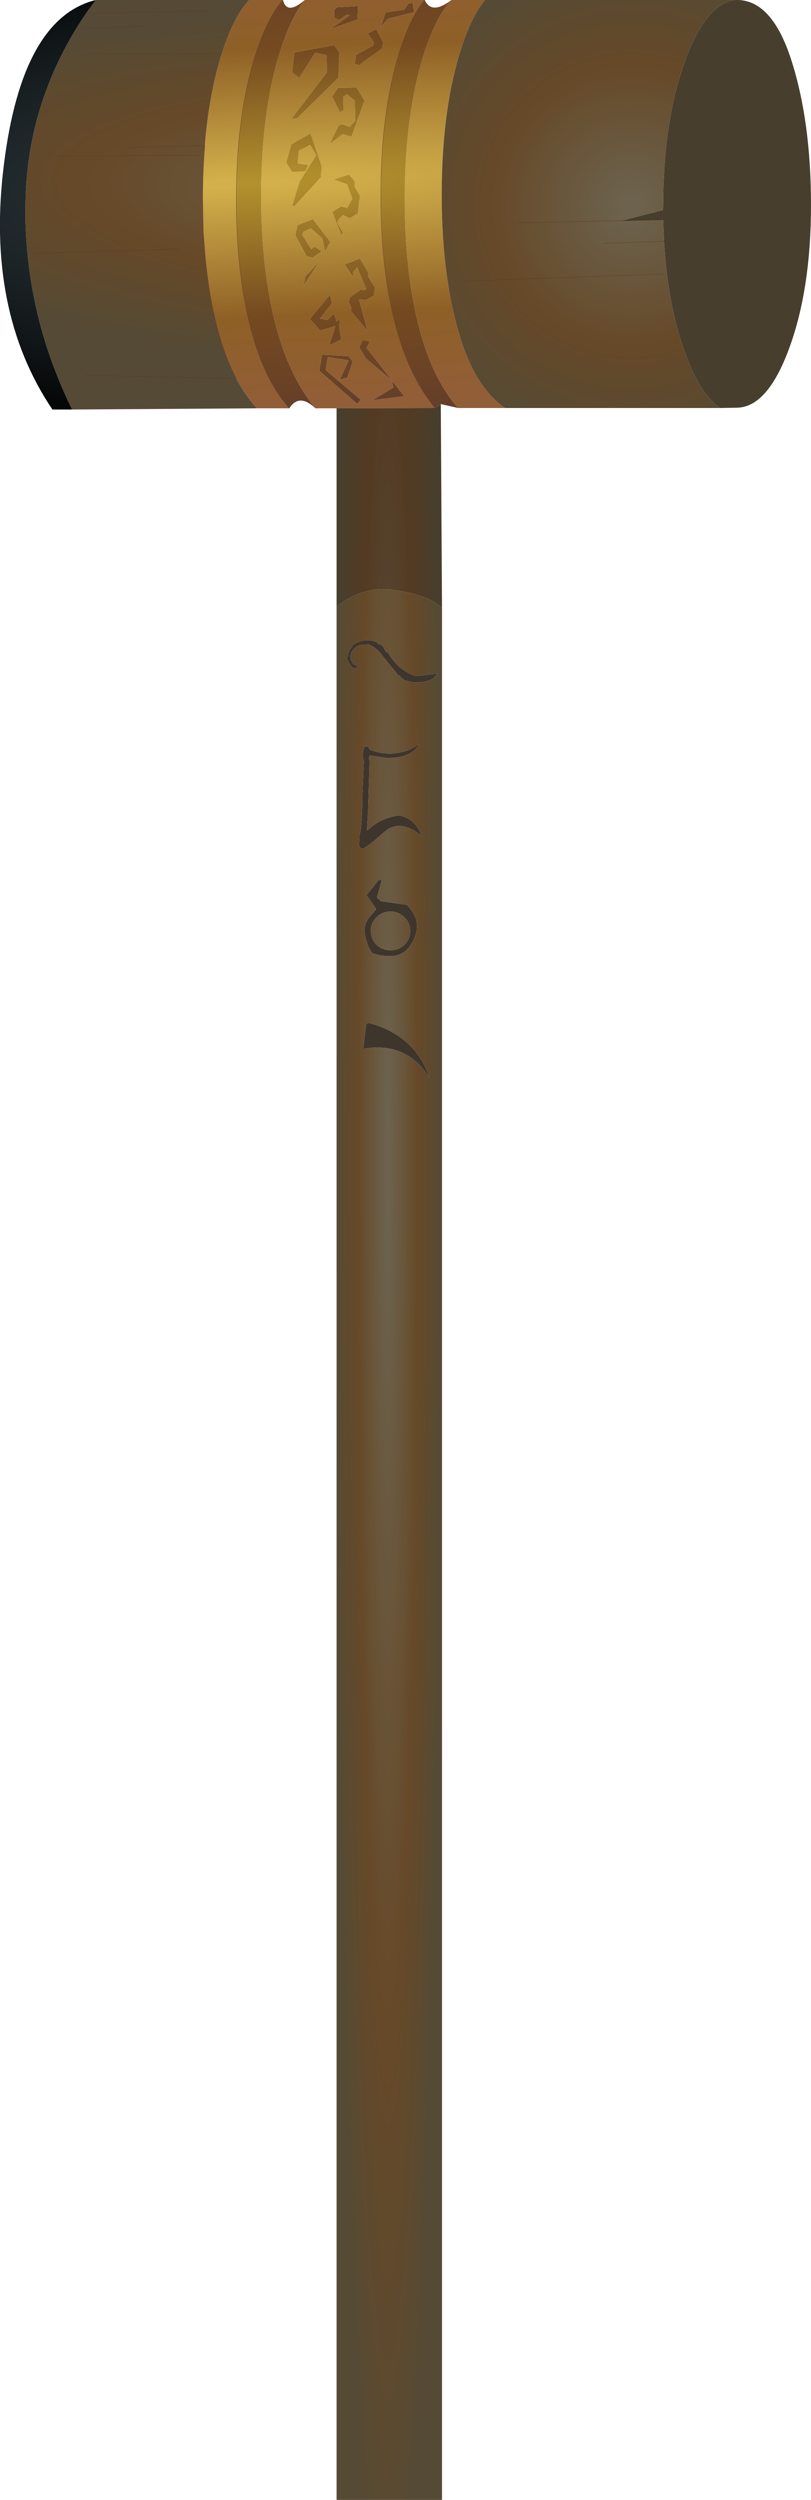 <?xml version="1.0" encoding="UTF-8" standalone="no"?>
<svg xmlns:xlink="http://www.w3.org/1999/xlink" height="412.35px" width="133.85px" xmlns="http://www.w3.org/2000/svg">
  <g transform="matrix(1.0, 0.0, 0.0, 1.0, 64.9, 214.65)">
    <path d="M1.8 -213.05 L-1.25 -212.6 -2.05 -210.2 -0.9 -211.55 3.45 -212.65 3.2 -214.2 2.5 -214.05 1.8 -213.05 M9.6 -214.65 L15.15 -214.65 Q13.05 -212.15 11.35 -207.05 8.0 -196.9 8.0 -182.55 8.0 -168.2 11.35 -158.05 13.9 -150.5 18.45 -147.35 L10.7 -147.35 Q7.35 -151.15 5.25 -157.3 1.9 -167.45 1.9 -181.8 1.9 -196.15 5.25 -206.3 7.2 -212.1 9.6 -214.65 M5.2 -214.65 Q3.05 -212.15 1.3 -206.9 -2.05 -196.75 -2.05 -182.4 -2.05 -168.05 1.3 -157.9 3.4 -151.6 6.9 -147.35 L-9.35 -147.3 -12.85 -147.3 Q-16.35 -151.55 -18.45 -157.85 -21.8 -168.0 -21.8 -182.35 -21.8 -196.7 -18.45 -206.85 -16.7 -212.05 -14.6 -214.65 L5.2 -214.65 M-28.3 -205.75 L-28.1 -206.4 Q-26.15 -212.2 -23.75 -214.65 L-18.2 -214.65 Q-20.6 -212.0 -22.55 -206.2 -25.9 -196.05 -25.9 -181.7 -25.9 -167.35 -22.55 -157.2 -20.5 -151.1 -17.15 -147.3 L-22.5 -147.3 Q-24.1 -149.05 -25.45 -151.4 L-25.6 -151.65 -25.9 -152.2 Q-27.15 -154.55 -28.1 -157.4 -30.55 -164.85 -31.2 -174.55 L-31.35 -176.4 -31.45 -181.9 Q-31.45 -186.5 -31.1 -190.65 -30.55 -197.4 -29.1 -203.05 L-29.05 -203.15 -29.05 -203.2 -28.45 -205.3 -28.3 -205.75 M-7.15 -212.15 L-10.4 -209.85 -5.9 -211.45 -5.8 -213.65 -9.35 -213.45 -9.75 -212.95 -9.7 -211.7 -8.9 -211.35 -7.65 -212.25 -7.15 -212.15 M-11.0 -205.55 L-10.95 -202.7 -16.8 -195.05 -15.85 -195.15 -9.05 -201.85 -8.9 -206.0 -9.75 -207.2 -16.3 -206.0 -16.7 -202.7 -15.5 -201.8 -12.9 -205.95 -11.0 -205.55 M-3.2 -207.65 L-3.3 -207.15 -6.15 -205.6 -6.35 -204.1 -5.65 -203.9 -1.85 -206.65 -1.65 -207.65 -2.8 -209.85 -4.2 -209.15 -3.2 -207.65 M-7.65 -199.1 L-6.35 -198.05 -6.25 -194.75 -7.2 -193.7 -8.4 -194.15 -9.0 -193.95 -10.5 -190.9 -8.3 -192.55 -6.9 -192.1 -4.75 -198.05 -6.05 -200.2 -9.1 -200.15 -10.1 -198.75 -8.8 -196.15 -8.2 -196.5 -8.25 -198.7 -7.65 -199.1 M-16.7 -186.3 L-14.5 -186.4 -14.0 -187.4 -15.75 -187.7 -15.6 -189.8 -13.7 -190.75 -12.7 -189.05 -15.45 -184.7 -16.7 -180.6 -16.25 -180.7 -11.95 -185.4 -11.8 -187.2 -13.65 -192.65 -16.8 -190.85 -17.65 -187.85 -16.7 -186.3 M-16.15 -175.85 L-14.3 -172.4 -13.3 -172.15 -11.8 -173.2 -13.0 -173.95 -13.55 -173.55 -15.0 -175.9 -14.85 -176.4 -13.6 -177.0 -11.7 -175.35 -11.25 -173.15 -10.4 -174.75 -13.25 -178.5 -15.8 -177.5 -16.15 -175.85 M-6.35 -184.75 L-7.3 -185.85 -9.8 -185.05 -7.6 -184.25 -6.75 -181.85 -7.6 -180.35 -8.6 -180.6 -10.05 -179.7 -8.5 -175.75 -8.35 -176.35 -9.2 -177.85 -9.1 -178.35 -8.35 -179.2 -7.15 -178.65 -5.85 -179.45 -5.5 -182.35 -6.4 -183.9 -6.35 -184.75 M-4.05 -169.55 L-5.5 -172.0 -8.0 -171.05 -6.65 -169.0 -6.65 -169.75 -5.95 -170.55 -4.45 -167.0 -4.85 -166.75 -5.35 -166.9 -7.1 -165.65 -7.35 -164.85 -6.9 -163.85 -7.0 -163.35 -4.25 -160.1 -5.65 -165.3 -4.55 -165.15 -3.2 -165.9 -3.0 -167.2 -4.15 -169.05 -4.05 -169.55 M-9.8 -162.95 L-10.85 -161.85 -12.1 -162.1 -10.1 -164.65 -10.45 -166.05 -13.75 -162.05 -12.05 -160.15 -9.55 -160.85 -10.55 -157.7 -8.6 -158.65 -8.95 -161.05 -8.75 -161.55 -9.15 -162.1 -9.3 -161.55 -9.8 -162.95 M-12.05 -171.7 L-14.5 -169.05 -14.8 -167.55 -12.05 -171.7 M-10.8 -155.75 L-7.35 -155.2 -8.8 -152.05 -7.6 -152.35 -6.7 -155.0 -7.35 -155.9 -11.75 -156.15 -12.2 -153.5 -5.95 -148.05 -5.35 -148.7 -11.15 -153.6 -10.8 -155.75 M-3.85 -158.35 L-5.05 -158.55 -5.6 -157.35 -4.5 -155.5 -0.25 -151.95 -4.4 -157.25 -3.85 -158.35 M-0.15 -151.8 L0.0 -150.7 -3.4 -148.65 1.8 -149.3 -0.15 -151.8" fill="url(#gradient0)" fill-rule="evenodd" stroke="none"/>
    <path d="M18.45 -147.35 Q13.9 -150.5 11.35 -158.05 8.0 -168.2 8.0 -182.55 8.0 -196.9 11.35 -207.05 13.05 -212.15 15.15 -214.65 L56.5 -214.65 Q51.7 -214.15 48.2 -204.7 44.55 -194.7 44.55 -180.5 L44.5 -180.0 37.7 -178.25 44.55 -178.4 44.7 -174.85 44.7 -174.8 Q45.3 -164.3 48.2 -156.35 50.7 -149.55 53.95 -147.35 L18.45 -147.35 M34.75 -174.5 L44.7 -174.85 34.75 -174.5 M20.65 -177.9 L37.7 -178.25 20.65 -177.9 M44.6 -169.45 L10.9 -168.25 44.6 -169.45" fill="url(#gradient1)" fill-rule="evenodd" stroke="none"/>
    <path d="M-50.7 -212.45 L-49.1 -214.65 -23.75 -214.65 Q-26.15 -212.2 -28.1 -206.4 L-28.3 -205.75 -28.45 -205.3 -29.05 -203.2 -29.05 -203.15 -29.1 -203.05 Q-30.55 -197.4 -31.1 -190.65 -31.45 -186.5 -31.45 -181.9 L-31.35 -176.4 -31.2 -174.55 Q-30.55 -164.85 -28.1 -157.4 -27.15 -154.55 -25.9 -152.2 L-25.6 -151.65 -25.45 -151.4 Q-24.1 -149.05 -22.5 -147.3 L-53.0 -147.1 Q-54.55 -150.25 -55.75 -153.4 L-56.25 -154.7 Q-60.35 -165.9 -60.7 -178.1 L-60.7 -178.9 -60.7 -180.2 Q-60.7 -188.0 -58.75 -195.15 -56.25 -204.3 -50.7 -212.45 L-30.7 -212.85 -50.7 -212.45 M-40.6 -210.35 L-51.55 -209.95 -40.6 -210.35 M-49.45 -205.75 L-28.3 -205.75 -49.45 -205.75 M-43.95 -190.3 L-31.1 -190.65 -43.95 -190.3 M-50.85 -152.75 L-25.9 -152.2 -50.85 -152.75 M-35.0 -173.6 L-59.35 -172.85 -35.0 -173.6 M-31.75 -189.05 L-55.5 -188.9 -31.75 -189.05" fill="url(#gradient2)" fill-rule="evenodd" stroke="none"/>
    <path d="M-9.35 -114.6 Q-4.8 -118.1 0.0 -117.35 4.75 -116.65 6.75 -115.35 L8.05 -114.45 8.05 197.7 -9.35 197.7 -9.35 -114.6 M7.25 -103.55 L4.05 -103.15 3.35 -103.25 Q0.6 -104.35 -0.85 -107.0 L-1.05 -107.05 -1.2 -107.15 -1.35 -107.4 -1.7 -108.0 -2.05 -108.35 -2.3 -108.4 -2.5 -108.4 -2.55 -108.55 -2.65 -108.65 -2.8 -108.75 Q-4.75 -109.5 -6.6 -108.3 L-7.3 -107.3 -7.65 -105.9 -7.55 -105.8 -7.15 -105.05 -6.75 -104.55 -6.35 -104.45 -6.15 -104.4 -5.95 -104.6 -5.9 -104.75 -6.35 -105.0 -6.55 -105.05 -6.6 -105.15 -6.9 -105.65 -7.0 -105.8 -7.0 -106.0 -7.0 -106.15 -7.05 -106.3 -7.15 -106.4 -7.0 -106.6 -6.95 -106.7 -6.95 -106.8 -7.0 -106.95 -6.65 -107.4 Q-5.9 -108.45 -4.6 -108.3 L-4.15 -108.4 -3.2 -107.9 -2.4 -107.25 0.8 -103.3 0.95 -103.25 1.1 -103.15 1.2 -103.05 1.25 -102.9 1.4 -102.85 1.55 -102.75 1.75 -102.55 1.9 -102.45 2.15 -102.4 2.25 -102.35 Q4.4 -101.65 6.55 -102.7 L7.25 -103.45 7.3 -103.55 7.25 -103.55 M0.8 -89.75 Q3.2 -90.1 4.3 -91.9 L2.7 -91.0 Q-0.65 -89.7 -3.85 -91.0 L-4.0 -91.25 Q-4.1 -91.5 -4.35 -91.55 L-4.6 -91.5 -4.8 -91.4 -4.85 -91.2 Q-5.15 -90.1 -4.85 -89.05 L-5.1 -83.5 Q-5.1 -80.45 -5.4 -77.4 L-5.55 -77.15 -5.65 -75.2 -5.5 -74.9 -5.15 -74.6 Q-4.2 -75.0 -1.55 -77.35 1.1 -79.75 4.7 -76.75 3.7 -79.6 1.0 -80.15 -2.15 -79.75 -4.35 -77.6 L-4.15 -80.95 -3.9 -89.2 -4.0 -89.45 -4.05 -89.6 -4.0 -89.8 -3.85 -90.05 -3.2 -89.95 -0.9 -89.6 0.8 -89.75 M1.85 -58.8 Q0.9 -57.9 -0.45 -57.9 -1.8 -57.9 -2.75 -58.8 -3.7 -59.75 -3.7 -61.1 -3.7 -62.45 -2.75 -63.35 -1.8 -64.3 -0.45 -64.3 0.9 -64.3 1.85 -63.35 2.8 -62.45 2.8 -61.1 2.8 -59.75 1.85 -58.8 M2.95 -58.9 Q5.2 -62.4 2.25 -65.4 L-2.05 -66.0 -2.7 -66.6 -1.9 -69.45 -2.45 -69.45 -4.4 -67.0 -2.8 -64.7 -4.0 -63.3 Q-4.95 -62.05 -4.7 -60.6 -4.4 -58.8 -3.5 -57.45 -1.9 -56.85 -0.1 -56.95 1.9 -57.15 2.95 -58.9 M0.95 -43.7 Q-1.35 -45.25 -4.0 -45.9 L-4.45 -45.8 -4.95 -41.65 Q2.2 -42.9 5.95 -36.9 4.6 -41.2 0.95 -43.7" fill="url(#gradient3)" fill-rule="evenodd" stroke="none"/>
    <path d="M56.5 -214.65 Q62.45 -214.85 65.7 -204.75 68.95 -194.65 68.95 -180.8 68.95 -167.0 65.35 -157.2 61.75 -147.4 56.65 -147.4 L53.95 -147.35 Q50.7 -149.55 48.2 -156.35 45.3 -164.3 44.7 -174.8 L44.7 -174.85 44.55 -178.4 37.7 -178.25 44.5 -180.0 44.55 -180.5 Q44.55 -194.7 48.2 -204.7 51.7 -214.15 56.5 -214.65 M6.9 -147.35 L7.85 -148.0 8.05 -114.45 6.75 -115.35 Q4.75 -116.65 0.0 -117.35 -4.8 -118.1 -9.35 -114.6 L-9.35 -147.3 6.9 -147.35" fill="url(#gradient4)" fill-rule="evenodd" stroke="none"/>
    <path d="M-49.1 -214.65 L-50.7 -212.45 Q-56.25 -204.3 -58.75 -195.15 -60.7 -188.0 -60.7 -180.2 L-60.7 -178.9 -60.7 -178.1 Q-60.35 -165.9 -56.25 -154.7 L-55.75 -153.4 Q-54.55 -150.25 -53.0 -147.1 L-56.25 -147.1 Q-67.3 -163.5 -64.25 -187.55 -61.25 -211.65 -49.1 -214.65" fill="url(#gradient5)" fill-rule="evenodd" stroke="none"/>
    <path d="M1.8 -213.05 L2.5 -214.05 3.2 -214.2 3.45 -212.65 -0.9 -211.55 -2.05 -210.2 -1.25 -212.6 1.8 -213.05 M9.6 -214.65 Q7.2 -212.1 5.25 -206.3 1.9 -196.15 1.9 -181.8 1.9 -167.45 5.25 -157.3 7.35 -151.15 10.7 -147.35 L7.85 -148.0 6.9 -147.35 Q3.4 -151.6 1.3 -157.9 -2.05 -168.05 -2.05 -182.4 -2.05 -196.75 1.3 -206.9 3.05 -212.15 5.2 -214.65 6.35 -212.15 9.6 -214.65 M-14.6 -214.65 Q-16.7 -212.05 -18.45 -206.85 -21.8 -196.7 -21.8 -182.35 -21.8 -168.0 -18.45 -157.85 -16.35 -151.55 -12.85 -147.3 -15.5 -149.85 -17.15 -147.3 -20.5 -151.1 -22.55 -157.2 -25.9 -167.35 -25.9 -181.7 -25.9 -196.05 -22.55 -206.2 -20.6 -212.0 -18.2 -214.65 -17.55 -212.1 -14.6 -214.65 M-7.15 -212.15 L-7.65 -212.25 -8.9 -211.35 -9.7 -211.7 -9.75 -212.95 -9.35 -213.45 -5.8 -213.65 -5.9 -211.45 -10.4 -209.85 -7.15 -212.15 M-7.65 -199.1 L-8.25 -198.7 -8.2 -196.5 -8.8 -196.15 -10.1 -198.75 -9.1 -200.15 -6.05 -200.2 -4.75 -198.05 -6.9 -192.1 -8.3 -192.55 -10.5 -190.9 -9.0 -193.95 -8.4 -194.15 -7.2 -193.7 -6.25 -194.75 -6.35 -198.05 -7.65 -199.1 M-3.2 -207.65 L-4.2 -209.15 -2.8 -209.85 -1.65 -207.65 -1.85 -206.65 -5.65 -203.9 -6.35 -204.1 -6.15 -205.6 -3.3 -207.15 -3.2 -207.65 M-11.0 -205.55 L-12.9 -205.95 -15.5 -201.8 -16.7 -202.7 -16.3 -206.0 -9.75 -207.2 -8.9 -206.0 -9.05 -201.85 -15.85 -195.15 -16.8 -195.05 -10.95 -202.7 -11.0 -205.55 M-6.35 -184.75 L-6.4 -183.9 -5.5 -182.35 -5.85 -179.45 -7.15 -178.65 -8.35 -179.2 -9.1 -178.35 -9.2 -177.85 -8.35 -176.35 -8.5 -175.75 -10.05 -179.7 -8.6 -180.6 -7.6 -180.35 -6.75 -181.85 -7.6 -184.25 -9.8 -185.05 -7.3 -185.85 -6.35 -184.75 M-16.15 -175.85 L-15.8 -177.5 -13.25 -178.5 -10.4 -174.75 -11.25 -173.15 -11.7 -175.35 -13.6 -177.0 -14.85 -176.4 -15.0 -175.9 -13.55 -173.55 -13.0 -173.95 -11.8 -173.2 -13.3 -172.15 -14.3 -172.4 -16.15 -175.85 M-16.7 -186.3 L-17.65 -187.85 -16.8 -190.85 -13.65 -192.65 -11.8 -187.2 -11.95 -185.4 -16.25 -180.7 -16.7 -180.6 -15.45 -184.7 -12.7 -189.05 -13.7 -190.75 -15.6 -189.8 -15.75 -187.7 -14.0 -187.4 -14.5 -186.4 -16.7 -186.3 M-3.85 -158.35 L-4.4 -157.25 -0.25 -151.95 -4.5 -155.5 -5.6 -157.35 -5.05 -158.55 -3.85 -158.35 M-10.8 -155.75 L-11.15 -153.6 -5.35 -148.7 -5.95 -148.05 -12.2 -153.5 -11.75 -156.15 -7.35 -155.9 -6.7 -155.0 -7.6 -152.35 -8.8 -152.05 -7.35 -155.2 -10.8 -155.75 M-12.05 -171.7 L-14.8 -167.55 -14.5 -169.05 -12.05 -171.7 M-9.8 -162.95 L-9.3 -161.55 -9.15 -162.1 -8.75 -161.55 -8.95 -161.05 -8.6 -158.65 -10.55 -157.7 -9.55 -160.85 -12.05 -160.15 -13.75 -162.05 -10.45 -166.05 -10.1 -164.65 -12.1 -162.1 -10.85 -161.85 -9.8 -162.95 M-4.05 -169.55 L-4.15 -169.05 -3.0 -167.2 -3.2 -165.9 -4.55 -165.15 -5.65 -165.3 -4.25 -160.1 -7.0 -163.35 -6.9 -163.85 -7.35 -164.85 -7.1 -165.65 -5.35 -166.9 -4.85 -166.75 -4.45 -167.0 -5.95 -170.55 -6.65 -169.75 -6.65 -169.0 -8.0 -171.05 -5.5 -172.0 -4.05 -169.55 M-0.15 -151.8 L1.8 -149.3 -3.4 -148.65 0.0 -150.7 -0.15 -151.8" fill="url(#gradient6)" fill-rule="evenodd" stroke="none"/>
    <path d="M7.25 -103.55 L7.3 -103.55 7.25 -103.45 7.25 -103.55" fill="url(#gradient7)" fill-rule="evenodd" stroke="none"/>
    <path d="M7.25 -103.45 L6.55 -102.7 Q4.4 -101.65 2.25 -102.35 L2.15 -102.4 1.9 -102.45 1.75 -102.55 1.55 -102.75 1.4 -102.85 1.25 -102.9 1.2 -103.05 1.1 -103.15 0.95 -103.25 0.8 -103.3 -2.4 -107.25 -3.2 -107.9 -4.15 -108.4 -4.6 -108.3 Q-5.9 -108.45 -6.65 -107.4 L-7.0 -106.95 -6.95 -106.8 -6.95 -106.7 -7.0 -106.6 -7.15 -106.4 -7.05 -106.3 -7.0 -106.15 -7.0 -106.0 -7.0 -105.8 -6.9 -105.65 -6.6 -105.15 -6.55 -105.05 -6.35 -105.0 -5.9 -104.75 -5.95 -104.6 -6.15 -104.4 -6.35 -104.45 -6.75 -104.55 -7.15 -105.05 -7.55 -105.8 -7.65 -105.9 -7.3 -107.3 -6.6 -108.3 Q-4.75 -109.5 -2.8 -108.75 L-2.65 -108.65 -2.55 -108.55 -2.5 -108.4 -2.3 -108.4 -2.05 -108.35 -1.7 -108.0 -1.35 -107.4 -1.2 -107.15 -1.05 -107.05 -0.85 -107.0 Q0.6 -104.35 3.35 -103.25 L4.05 -103.15 7.25 -103.55 7.25 -103.45 M0.8 -89.75 L-0.9 -89.6 -3.2 -89.95 -3.85 -90.05 -4.0 -89.8 -4.05 -89.6 -4.0 -89.45 -3.9 -89.2 -4.15 -80.95 -4.35 -77.6 Q-2.15 -79.75 1.0 -80.15 3.7 -79.6 4.7 -76.75 1.1 -79.75 -1.55 -77.35 -4.2 -75.0 -5.15 -74.6 L-5.5 -74.9 -5.65 -75.2 -5.55 -77.15 -5.4 -77.4 Q-5.1 -80.45 -5.1 -83.5 L-4.85 -89.05 Q-5.15 -90.1 -4.85 -91.2 L-4.8 -91.4 -4.6 -91.5 -4.35 -91.55 Q-4.1 -91.5 -4.0 -91.25 L-3.85 -91.0 Q-0.65 -89.7 2.7 -91.0 L4.3 -91.9 Q3.2 -90.1 0.8 -89.75 M1.85 -58.8 Q2.8 -59.75 2.8 -61.1 2.8 -62.45 1.85 -63.35 0.9 -64.3 -0.45 -64.3 -1.8 -64.3 -2.75 -63.35 -3.7 -62.45 -3.7 -61.1 -3.7 -59.75 -2.75 -58.8 -1.8 -57.9 -0.45 -57.9 0.9 -57.9 1.85 -58.8 M2.95 -58.9 Q1.9 -57.15 -0.1 -56.95 -1.9 -56.85 -3.5 -57.45 -4.4 -58.8 -4.7 -60.6 -4.95 -62.05 -4.0 -63.3 L-2.8 -64.7 -4.4 -67.0 -2.45 -69.45 -1.9 -69.45 -2.7 -66.6 -2.05 -66.0 2.25 -65.4 Q5.2 -62.4 2.95 -58.9 M0.95 -43.7 Q4.6 -41.2 5.95 -36.9 2.2 -42.9 -4.95 -41.65 L-4.45 -45.8 -4.0 -45.9 Q-1.35 -45.25 0.95 -43.7" fill="url(#gradient8)" fill-rule="evenodd" stroke="none"/>
    <path d="M44.7 -174.8 L44.7 -174.85" fill="none" stroke="#524232" stroke-linecap="round" stroke-linejoin="round" stroke-width="0.05"/>
    <path d="M44.55 -178.4 L37.7 -178.25" fill="none" stroke="#362214" stroke-linecap="round" stroke-linejoin="round" stroke-width="0.05"/>
    <path d="M5.2 -214.65 Q3.05 -212.15 1.3 -206.9 -2.05 -196.75 -2.05 -182.4 -2.05 -168.05 1.3 -157.9 3.4 -151.6 6.9 -147.35 M44.7 -174.85 L34.75 -174.5 M37.7 -178.25 L20.65 -177.9 M10.9 -168.25 L44.6 -169.45 M-50.7 -212.45 L-30.7 -212.85 M-51.55 -209.95 L-40.6 -210.35 M-28.3 -205.75 L-49.45 -205.75 M-17.15 -147.3 Q-20.5 -151.1 -22.55 -157.2 -25.9 -167.35 -25.9 -181.7 -25.9 -196.05 -22.55 -206.2 -20.6 -212.0 -18.2 -214.65 M-25.9 -152.2 Q-27.15 -154.55 -28.1 -157.4 -30.55 -164.85 -31.2 -174.55 L-31.35 -176.4 -31.45 -181.9 Q-31.45 -186.5 -31.1 -190.65 L-43.95 -190.3 M-25.9 -152.2 L-50.85 -152.75 M-55.5 -188.9 L-31.75 -189.05 M-59.35 -172.85 L-35.0 -173.6" fill="none" stroke="#603924" stroke-linecap="round" stroke-linejoin="round" stroke-width="0.05"/>
  </g>
  <defs>
    <radialGradient cx="0" cy="0" gradientTransform="matrix(-0.002, -0.045, 0.405, -0.018, -24.9, -184.35)" gradientUnits="userSpaceOnUse" id="gradient0" r="819.2" spreadMethod="pad">
      <stop offset="0.02" stop-color="#d3b04b"/>
      <stop offset="0.6" stop-color="#8e6026"/>
      <stop offset="1.0" stop-color="#925e38"/>
    </radialGradient>
    <radialGradient cx="0" cy="0" gradientTransform="matrix(0.051, 0.0, 0.0, 0.051, 39.3, -180.7)" gradientUnits="userSpaceOnUse" id="gradient1" r="819.2" spreadMethod="pad">
      <stop offset="0.039" stop-color="#6c624d"/>
      <stop offset="0.557" stop-color="#664928"/>
      <stop offset="0.988" stop-color="#554a35"/>
    </radialGradient>
    <radialGradient cx="0" cy="0" gradientTransform="matrix(0.001, -0.036, 0.131, 0.004, 8.45, -182.85)" gradientUnits="userSpaceOnUse" id="gradient2" r="819.2" spreadMethod="pad">
      <stop offset="0.039" stop-color="#6c624d"/>
      <stop offset="0.557" stop-color="#664928"/>
      <stop offset="0.988" stop-color="#554a35"/>
    </radialGradient>
    <radialGradient cx="0" cy="0" gradientTransform="matrix(0.011, 0.0, 0.0, 0.312, -0.9, -22.65)" gradientUnits="userSpaceOnUse" id="gradient3" r="819.2" spreadMethod="pad">
      <stop offset="0.039" stop-color="#6c624d"/>
      <stop offset="0.557" stop-color="#664928"/>
      <stop offset="0.988" stop-color="#554a35"/>
    </radialGradient>
    <radialGradient cx="0" cy="0" gradientTransform="matrix(0.011, 0.0, 0.0, 0.312, -0.9, -22.65)" gradientUnits="userSpaceOnUse" id="gradient4" r="819.2" spreadMethod="pad">
      <stop offset="0.031" stop-color="#595040"/>
      <stop offset="0.545" stop-color="#533a22"/>
      <stop offset="0.976" stop-color="#483e2d"/>
    </radialGradient>
    <radialGradient cx="0" cy="0" gradientTransform="matrix(5.0E-4, -0.061, 0.264, 0.002, 39.1, -182.1)" gradientUnits="userSpaceOnUse" id="gradient5" r="819.2" spreadMethod="pad">
      <stop offset="0.094" stop-color="#3c4d53"/>
      <stop offset="0.89" stop-color="#000000"/>
    </radialGradient>
    <radialGradient cx="0" cy="0" gradientTransform="matrix(-0.002, -0.045, 0.405, -0.018, -24.9, -184.35)" gradientUnits="userSpaceOnUse" id="gradient6" r="819.2" spreadMethod="pad">
      <stop offset="0.008" stop-color="#b3912d"/>
      <stop offset="0.588" stop-color="#754a20"/>
      <stop offset="1.0" stop-color="#663f28"/>
    </radialGradient>
    <radialGradient cx="0" cy="0" gradientTransform="matrix(1.0, 0.0, 0.0, 1.0, 0.0, 0.0)" gradientUnits="userSpaceOnUse" id="gradient7" r="819.2" spreadMethod="pad">
      <stop offset="0.008" stop-color="#b3912d"/>
      <stop offset="0.588" stop-color="#754a20"/>
      <stop offset="1.0" stop-color="#663f28"/>
    </radialGradient>
    <radialGradient cx="0" cy="0" gradientTransform="matrix(1.0, 0.0, 0.0, 1.0, 0.0, 0.0)" gradientUnits="userSpaceOnUse" id="gradient8" r="819.2" spreadMethod="pad">
      <stop offset="0.137" stop-color="#3e362d"/>
      <stop offset="0.537" stop-color="#372617"/>
      <stop offset="0.965" stop-color="#2e261d"/>
    </radialGradient>
  </defs>
</svg>

